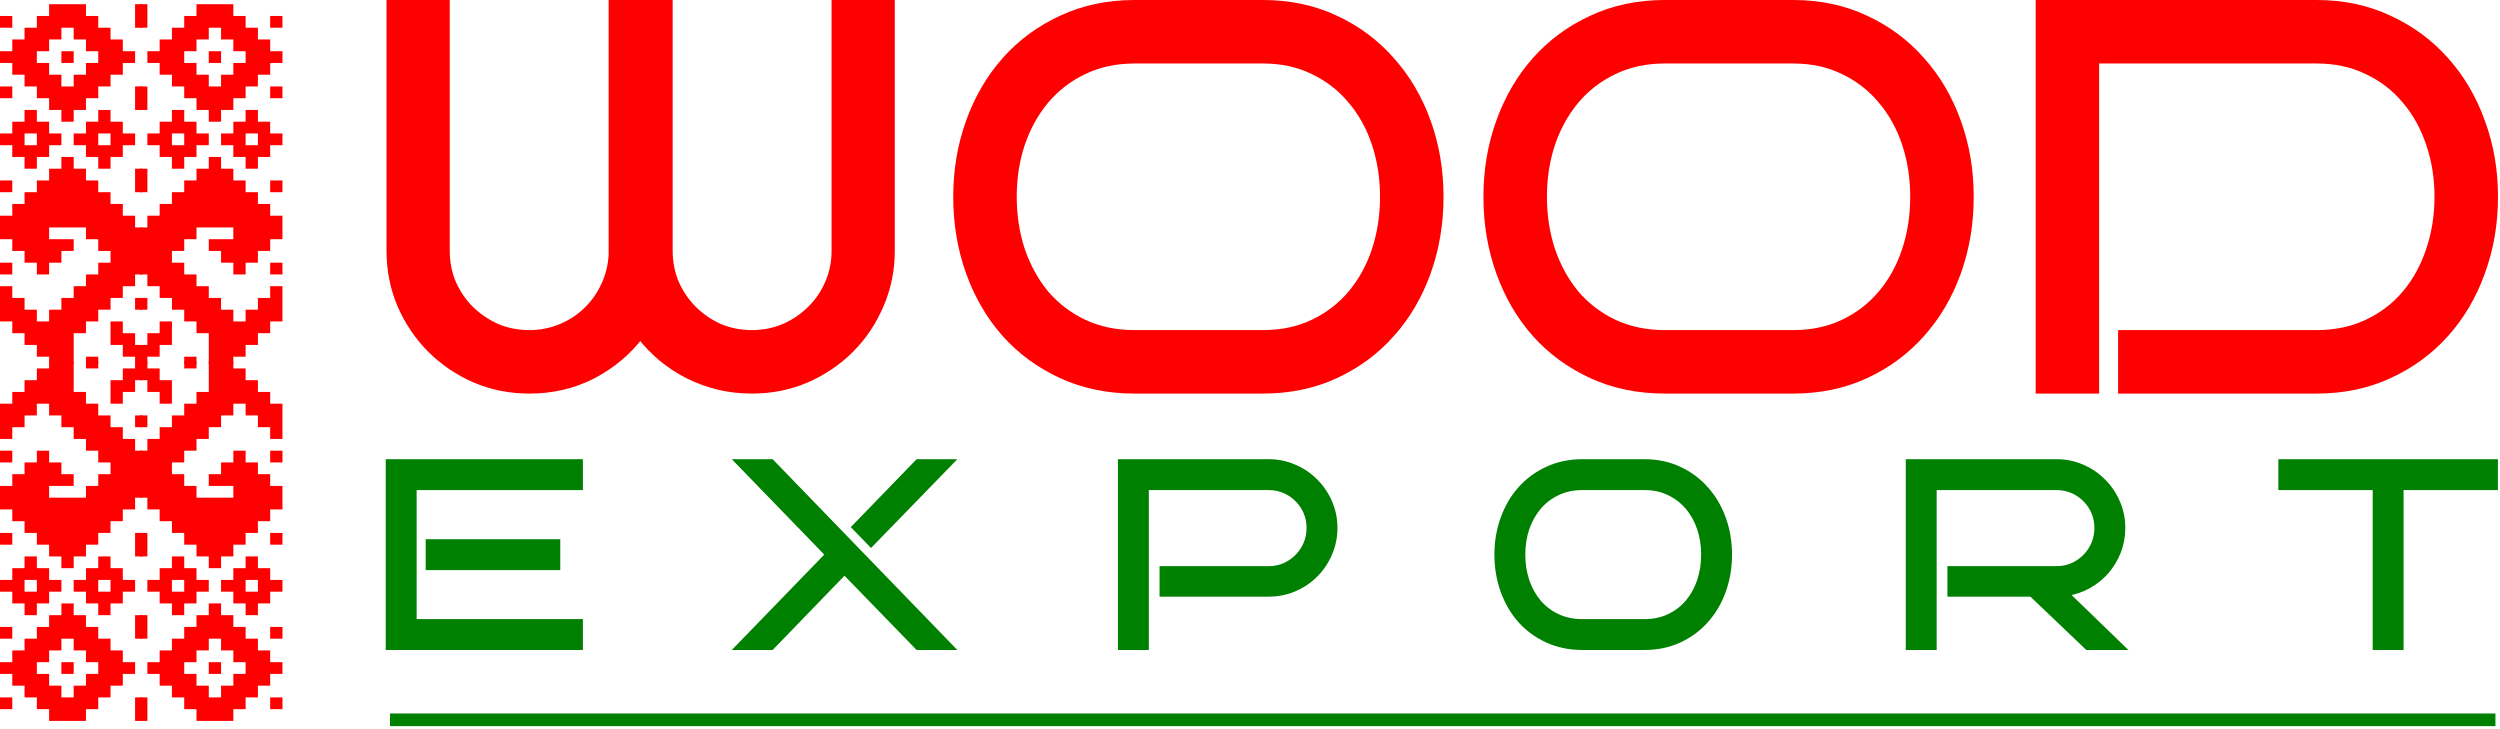 <?xml version="1.0" encoding="UTF-8"?> <svg xmlns="http://www.w3.org/2000/svg" width="593" height="173" viewBox="0 0 593 173" fill="none"> <path d="M211.244 59.485C211.244 64.03 210.373 68.298 208.632 72.291C206.933 76.283 204.597 79.766 201.624 82.739C198.651 85.712 195.168 88.07 191.176 89.811C187.183 91.51 182.915 92.359 178.37 92.359C175.652 92.359 173.018 92.062 170.47 91.467C167.964 90.83 165.586 89.96 163.335 88.855C161.084 87.709 158.981 86.328 157.027 84.714C155.116 83.1 153.396 81.295 151.867 79.299C148.851 83.291 145.071 86.477 140.527 88.855C135.982 91.191 130.991 92.359 125.555 92.359C121.01 92.359 116.742 91.51 112.749 89.811C108.757 88.07 105.274 85.712 102.301 82.739C99.328 79.766 96.971 76.283 95.229 72.291C93.53 68.298 92.681 64.03 92.681 59.485V1H105.678V59.485C105.678 62.246 106.187 64.837 107.207 67.258C108.268 69.636 109.691 71.718 111.475 73.501C113.302 75.285 115.404 76.708 117.782 77.77C120.203 78.789 122.794 79.299 125.555 79.299C128.231 79.299 130.737 78.81 133.073 77.834C135.451 76.857 137.511 75.519 139.252 73.82C141.036 72.121 142.459 70.125 143.521 67.831C144.625 65.495 145.241 63.011 145.369 60.377V1H158.556V59.485C158.556 62.246 159.066 64.837 160.085 67.258C161.147 69.636 162.57 71.718 164.354 73.501C166.138 75.285 168.219 76.708 170.598 77.77C173.018 78.789 175.609 79.299 178.37 79.299C181.088 79.299 183.658 78.789 186.079 77.77C188.5 76.708 190.602 75.285 192.386 73.501C194.212 71.718 195.635 69.636 196.655 67.258C197.716 64.837 198.247 62.246 198.247 59.485V1H211.244V59.485Z" fill="#FF0000"></path> <path d="M341.402 46.68C341.402 53.008 340.404 58.954 338.408 64.518C336.412 70.082 333.566 74.924 329.871 79.044C326.218 83.164 321.822 86.413 316.683 88.792C311.544 91.17 305.831 92.359 299.545 92.359H269.156C262.828 92.359 257.072 91.17 251.891 88.792C246.709 86.413 242.271 83.164 238.575 79.044C234.923 74.924 232.098 70.082 230.102 64.518C228.106 58.954 227.108 53.008 227.108 46.68C227.108 40.394 228.106 34.49 230.102 28.968C232.098 23.404 234.923 18.563 238.575 14.443C242.271 10.28 246.709 7.01 251.891 4.631C257.072 2.21 262.828 1 269.156 1H299.545C305.831 1 311.544 2.21 316.683 4.631C321.822 7.01 326.218 10.28 329.871 14.443C333.566 18.563 336.412 23.404 338.408 28.968C340.404 34.49 341.402 40.394 341.402 46.68ZM328.342 46.68C328.342 42.178 327.684 37.952 326.367 34.002C325.05 30.052 323.139 26.611 320.633 23.681C318.17 20.707 315.154 18.371 311.586 16.672C308.061 14.931 304.047 14.06 299.545 14.06H269.156C264.654 14.06 260.598 14.931 256.987 16.672C253.42 18.371 250.383 20.707 247.877 23.681C245.414 26.611 243.502 30.052 242.143 34.002C240.827 37.952 240.168 42.178 240.168 46.68C240.168 51.182 240.827 55.429 242.143 59.422C243.502 63.371 245.414 66.833 247.877 69.806C250.383 72.737 253.42 75.052 256.987 76.751C260.598 78.449 264.654 79.299 269.156 79.299H299.545C304.047 79.299 308.061 78.449 311.586 76.751C315.154 75.052 318.17 72.737 320.633 69.806C323.139 66.833 325.05 63.371 326.367 59.422C327.684 55.429 328.342 51.182 328.342 46.68Z" fill="#FF0000"></path> <path d="M467.165 46.68C467.165 53.008 466.167 58.954 464.17 64.518C462.174 70.082 459.329 74.924 455.633 79.044C451.981 83.164 447.585 86.413 442.446 88.792C437.306 91.17 431.594 92.359 425.308 92.359H394.918C388.59 92.359 382.835 91.17 377.653 88.792C372.471 86.413 368.033 83.164 364.338 79.044C360.685 74.924 357.861 70.082 355.864 64.518C353.868 58.954 352.87 53.008 352.87 46.68C352.87 40.394 353.868 34.49 355.864 28.968C357.861 23.404 360.685 18.563 364.338 14.443C368.033 10.28 372.471 7.01 377.653 4.631C382.835 2.21 388.59 1 394.918 1H425.308C431.594 1 437.306 2.21 442.446 4.631C447.585 7.01 451.981 10.28 455.633 14.443C459.329 18.563 462.174 23.404 464.17 28.968C466.167 34.49 467.165 40.394 467.165 46.68ZM454.104 46.68C454.104 42.178 453.446 37.952 452.129 34.002C450.813 30.052 448.901 26.611 446.396 23.681C443.932 20.707 440.917 18.371 437.349 16.672C433.824 14.931 429.81 14.06 425.308 14.06H394.918C390.416 14.06 386.36 14.931 382.75 16.672C379.182 18.371 376.145 20.707 373.639 23.681C371.176 26.611 369.265 30.052 367.906 34.002C366.589 37.952 365.931 42.178 365.931 46.68C365.931 51.182 366.589 55.429 367.906 59.422C369.265 63.371 371.176 66.833 373.639 69.806C376.145 72.737 379.182 75.052 382.75 76.751C386.36 78.449 390.416 79.299 394.918 79.299H425.308C429.81 79.299 433.824 78.449 437.349 76.751C440.917 75.052 443.932 72.737 446.396 69.806C448.901 66.833 450.813 63.371 452.129 59.422C453.446 55.429 454.104 51.182 454.104 46.68Z" fill="#FF0000"></path> <path d="M591.526 46.68C591.526 53.008 590.506 58.954 588.468 64.518C586.471 70.082 583.626 74.924 579.93 79.044C576.235 83.164 571.797 86.413 566.615 88.792C561.476 91.17 555.763 92.359 549.477 92.359H503.415V79.299H549.477C553.979 79.299 558.014 78.449 561.582 76.751C565.192 75.052 568.229 72.737 570.693 69.806C573.199 66.833 575.11 63.371 576.426 59.422C577.786 55.429 578.465 51.182 578.465 46.68C578.465 42.178 577.786 37.952 576.426 34.002C575.11 30.052 573.199 26.611 570.693 23.681C568.229 20.707 565.192 18.371 561.582 16.672C558.014 14.931 553.979 14.06 549.477 14.06H496.917V92.359H483.857V1H549.477C555.763 1 561.476 2.21 566.615 4.631C571.797 7.01 576.235 10.28 579.93 14.443C583.626 18.563 586.471 23.404 588.468 28.968C590.506 34.49 591.526 40.394 591.526 46.68Z" fill="#FF0000"></path> <path d="M211.244 59.485C211.244 64.03 210.373 68.298 208.632 72.291C206.933 76.283 204.597 79.766 201.624 82.739C198.651 85.712 195.168 88.07 191.176 89.811C187.183 91.51 182.915 92.359 178.37 92.359C175.652 92.359 173.018 92.062 170.47 91.467C167.964 90.83 165.586 89.96 163.335 88.855C161.084 87.709 158.981 86.328 157.027 84.714C155.116 83.1 153.396 81.295 151.867 79.299C148.851 83.291 145.071 86.477 140.527 88.855C135.982 91.191 130.991 92.359 125.555 92.359C121.01 92.359 116.742 91.51 112.749 89.811C108.757 88.07 105.274 85.712 102.301 82.739C99.328 79.766 96.971 76.283 95.229 72.291C93.53 68.298 92.681 64.03 92.681 59.485V1H105.678V59.485C105.678 62.246 106.187 64.837 107.207 67.258C108.268 69.636 109.691 71.718 111.475 73.501C113.302 75.285 115.404 76.708 117.782 77.77C120.203 78.789 122.794 79.299 125.555 79.299C128.231 79.299 130.737 78.81 133.073 77.834C135.451 76.857 137.511 75.519 139.252 73.82C141.036 72.121 142.459 70.125 143.521 67.831C144.625 65.495 145.241 63.011 145.369 60.377V1H158.556V59.485C158.556 62.246 159.066 64.837 160.085 67.258C161.147 69.636 162.57 71.718 164.354 73.501C166.138 75.285 168.219 76.708 170.598 77.77C173.018 78.789 175.609 79.299 178.37 79.299C181.088 79.299 183.658 78.789 186.079 77.77C188.5 76.708 190.602 75.285 192.386 73.501C194.212 71.718 195.635 69.636 196.655 67.258C197.716 64.837 198.247 62.246 198.247 59.485V1H211.244V59.485Z" stroke="#FF0000" stroke-width="2"></path> <path d="M341.402 46.68C341.402 53.008 340.404 58.954 338.408 64.518C336.412 70.082 333.566 74.924 329.871 79.044C326.218 83.164 321.822 86.413 316.683 88.792C311.544 91.17 305.831 92.359 299.545 92.359H269.156C262.828 92.359 257.072 91.17 251.891 88.792C246.709 86.413 242.271 83.164 238.575 79.044C234.923 74.924 232.098 70.082 230.102 64.518C228.106 58.954 227.108 53.008 227.108 46.68C227.108 40.394 228.106 34.49 230.102 28.968C232.098 23.404 234.923 18.563 238.575 14.443C242.271 10.28 246.709 7.01 251.891 4.631C257.072 2.21 262.828 1 269.156 1H299.545C305.831 1 311.544 2.21 316.683 4.631C321.822 7.01 326.218 10.28 329.871 14.443C333.566 18.563 336.412 23.404 338.408 28.968C340.404 34.49 341.402 40.394 341.402 46.68ZM328.342 46.68C328.342 42.178 327.684 37.952 326.367 34.002C325.05 30.052 323.139 26.611 320.633 23.681C318.17 20.707 315.154 18.371 311.586 16.672C308.061 14.931 304.047 14.06 299.545 14.06H269.156C264.654 14.06 260.598 14.931 256.987 16.672C253.42 18.371 250.383 20.707 247.877 23.681C245.414 26.611 243.502 30.052 242.143 34.002C240.827 37.952 240.168 42.178 240.168 46.68C240.168 51.182 240.827 55.429 242.143 59.422C243.502 63.371 245.414 66.833 247.877 69.806C250.383 72.737 253.42 75.052 256.987 76.751C260.598 78.449 264.654 79.299 269.156 79.299H299.545C304.047 79.299 308.061 78.449 311.586 76.751C315.154 75.052 318.17 72.737 320.633 69.806C323.139 66.833 325.05 63.371 326.367 59.422C327.684 55.429 328.342 51.182 328.342 46.68Z" stroke="#FF0000" stroke-width="2"></path> <path d="M467.165 46.68C467.165 53.008 466.167 58.954 464.17 64.518C462.174 70.082 459.329 74.924 455.633 79.044C451.981 83.164 447.585 86.413 442.446 88.792C437.306 91.17 431.594 92.359 425.308 92.359H394.918C388.59 92.359 382.835 91.17 377.653 88.792C372.471 86.413 368.033 83.164 364.338 79.044C360.685 74.924 357.861 70.082 355.864 64.518C353.868 58.954 352.87 53.008 352.87 46.68C352.87 40.394 353.868 34.49 355.864 28.968C357.861 23.404 360.685 18.563 364.338 14.443C368.033 10.28 372.471 7.01 377.653 4.631C382.835 2.21 388.59 1 394.918 1H425.308C431.594 1 437.306 2.21 442.446 4.631C447.585 7.01 451.981 10.28 455.633 14.443C459.329 18.563 462.174 23.404 464.17 28.968C466.167 34.49 467.165 40.394 467.165 46.68ZM454.104 46.68C454.104 42.178 453.446 37.952 452.129 34.002C450.813 30.052 448.901 26.611 446.396 23.681C443.932 20.707 440.917 18.371 437.349 16.672C433.824 14.931 429.81 14.06 425.308 14.06H394.918C390.416 14.06 386.36 14.931 382.75 16.672C379.182 18.371 376.145 20.707 373.639 23.681C371.176 26.611 369.265 30.052 367.906 34.002C366.589 37.952 365.931 42.178 365.931 46.68C365.931 51.182 366.589 55.429 367.906 59.422C369.265 63.371 371.176 66.833 373.639 69.806C376.145 72.737 379.182 75.052 382.75 76.751C386.36 78.449 390.416 79.299 394.918 79.299H425.308C429.81 79.299 433.824 78.449 437.349 76.751C440.917 75.052 443.932 72.737 446.396 69.806C448.901 66.833 450.813 63.371 452.129 59.422C453.446 55.429 454.104 51.182 454.104 46.68Z" stroke="#FF0000" stroke-width="2"></path> <path d="M591.526 46.68C591.526 53.008 590.506 58.954 588.468 64.518C586.471 70.082 583.626 74.924 579.93 79.044C576.235 83.164 571.797 86.413 566.615 88.792C561.476 91.17 555.763 92.359 549.477 92.359H503.415V79.299H549.477C553.979 79.299 558.014 78.449 561.582 76.751C565.192 75.052 568.229 72.737 570.693 69.806C573.199 66.833 575.11 63.371 576.426 59.422C577.786 55.429 578.465 51.182 578.465 46.68C578.465 42.178 577.786 37.952 576.426 34.002C575.11 30.052 573.199 26.611 570.693 23.681C568.229 20.707 565.192 18.371 561.582 16.672C558.014 14.931 553.979 14.06 549.477 14.06H496.917V92.359H483.857V1H549.477C555.763 1 561.476 2.21 566.615 4.631C571.797 7.01 576.235 10.28 579.93 14.443C583.626 18.563 586.471 23.404 588.468 28.968C590.506 34.49 591.526 40.394 591.526 46.68Z" stroke="#FF0000" stroke-width="2"></path> <path d="M137.764 153.675H92V109.423H137.764V115.749H98.326V147.349H137.764V153.675ZM132.395 134.728H101.474V128.402H132.395V134.728Z" fill="#008000"></path> <path d="M225.896 153.675H217.626L200.313 135.839L183.063 153.675H174.762L196.209 131.549L174.762 109.423H183.063L225.896 153.675ZM225.896 109.423L206.609 129.266L202.504 125.038L217.626 109.423H225.896Z" fill="#008000"></path> <path d="M316.743 125.223C316.743 127.404 316.321 129.461 315.478 131.395C314.655 133.308 313.523 134.985 312.083 136.425C310.664 137.845 308.997 138.966 307.084 139.789C305.171 140.612 303.124 141.023 300.943 141.023H275.546V134.79H300.943C302.26 134.79 303.494 134.543 304.646 134.049C305.798 133.535 306.796 132.845 307.639 131.981C308.504 131.117 309.182 130.109 309.676 128.957C310.17 127.784 310.417 126.54 310.417 125.223C310.417 123.906 310.17 122.672 309.676 121.52C309.182 120.368 308.504 119.37 307.639 118.527C306.796 117.663 305.798 116.984 304.646 116.49C303.494 115.996 302.26 115.749 300.943 115.749H271.997V153.675H265.671V109.423H300.943C303.124 109.423 305.171 109.845 307.084 110.688C308.997 111.511 310.664 112.643 312.083 114.083C313.523 115.502 314.655 117.169 315.478 119.082C316.321 120.995 316.743 123.042 316.743 125.223Z" fill="#008000"></path> <path d="M410.337 131.549C410.337 134.615 409.853 137.495 408.886 140.19C407.919 142.885 406.541 145.23 404.751 147.226C402.982 149.221 400.852 150.795 398.363 151.947C395.874 153.099 393.107 153.675 390.062 153.675H375.342C372.277 153.675 369.489 153.099 366.979 151.947C364.469 150.795 362.32 149.221 360.53 147.226C358.76 145.23 357.392 142.885 356.425 140.19C355.459 137.495 354.975 134.615 354.975 131.549C354.975 128.505 355.459 125.645 356.425 122.97C357.392 120.275 358.76 117.93 360.53 115.935C362.32 113.918 364.469 112.334 366.979 111.182C369.489 110.01 372.277 109.423 375.342 109.423H390.062C393.107 109.423 395.874 110.01 398.363 111.182C400.852 112.334 402.982 113.918 404.751 115.935C406.541 117.93 407.919 120.275 408.886 122.97C409.853 125.645 410.337 128.505 410.337 131.549ZM404.01 131.549C404.01 129.369 403.692 127.322 403.054 125.408C402.416 123.495 401.49 121.829 400.276 120.409C399.083 118.969 397.623 117.838 395.894 117.015C394.187 116.171 392.243 115.749 390.062 115.749H375.342C373.161 115.749 371.197 116.171 369.448 117.015C367.72 117.838 366.249 118.969 365.035 120.409C363.842 121.829 362.916 123.495 362.258 125.408C361.62 127.322 361.301 129.369 361.301 131.549C361.301 133.73 361.62 135.787 362.258 137.721C362.916 139.634 363.842 141.311 365.035 142.751C366.249 144.171 367.72 145.292 369.448 146.115C371.197 146.938 373.161 147.349 375.342 147.349H390.062C392.243 147.349 394.187 146.938 395.894 146.115C397.623 145.292 399.083 144.171 400.276 142.751C401.49 141.311 402.416 139.634 403.054 137.721C403.692 135.787 404.01 133.73 404.01 131.549Z" fill="#008000"></path> <path d="M503.622 153.675H495.074L481.804 141.023H462.424V134.79H487.822C489.138 134.79 490.373 134.543 491.525 134.049C492.677 133.535 493.675 132.845 494.518 131.981C495.382 131.117 496.061 130.109 496.555 128.957C497.049 127.784 497.295 126.54 497.295 125.223C497.295 123.906 497.049 122.672 496.555 121.52C496.061 120.368 495.382 119.37 494.518 118.527C493.675 117.663 492.677 116.984 491.525 116.49C490.373 115.996 489.138 115.749 487.822 115.749H458.876V153.675H452.55V109.423H487.822C490.002 109.423 492.049 109.845 493.963 110.688C495.876 111.511 497.542 112.643 498.962 114.083C500.402 115.502 501.533 117.169 502.356 119.082C503.2 120.995 503.622 123.042 503.622 125.223C503.622 127.198 503.282 129.07 502.603 130.84C501.924 132.588 500.988 134.162 499.795 135.561C498.602 136.939 497.193 138.091 495.567 139.017C493.963 139.922 492.224 140.529 490.352 140.838L503.622 153.675Z" fill="#008000"></path> <path d="M569.627 153.675H563.301V115.749H540.928V109.423H592V115.749H569.627V153.675Z" fill="#008000"></path> <path d="M137.764 153.675H92V109.423H137.764V115.749H98.326V147.349H137.764V153.675ZM132.395 134.728H101.474V128.402H132.395V134.728Z" stroke="#008000"></path> <path d="M225.896 153.675H217.626L200.313 135.839L183.063 153.675H174.762L196.209 131.549L174.762 109.423H183.063L225.896 153.675ZM225.896 109.423L206.609 129.266L202.504 125.038L217.626 109.423H225.896Z" stroke="#008000"></path> <path d="M316.743 125.223C316.743 127.404 316.321 129.461 315.478 131.395C314.655 133.308 313.523 134.985 312.083 136.425C310.664 137.845 308.997 138.966 307.084 139.789C305.171 140.612 303.124 141.023 300.943 141.023H275.546V134.79H300.943C302.26 134.79 303.494 134.543 304.646 134.049C305.798 133.535 306.796 132.845 307.639 131.981C308.504 131.117 309.182 130.109 309.676 128.957C310.17 127.784 310.417 126.54 310.417 125.223C310.417 123.906 310.17 122.672 309.676 121.52C309.182 120.368 308.504 119.37 307.639 118.527C306.796 117.663 305.798 116.984 304.646 116.49C303.494 115.996 302.26 115.749 300.943 115.749H271.997V153.675H265.671V109.423H300.943C303.124 109.423 305.171 109.845 307.084 110.688C308.997 111.511 310.664 112.643 312.083 114.083C313.523 115.502 314.655 117.169 315.478 119.082C316.321 120.995 316.743 123.042 316.743 125.223Z" stroke="#008000"></path> <path d="M410.337 131.549C410.337 134.615 409.853 137.495 408.886 140.19C407.919 142.885 406.541 145.23 404.751 147.226C402.982 149.221 400.852 150.795 398.363 151.947C395.874 153.099 393.107 153.675 390.062 153.675H375.342C372.277 153.675 369.489 153.099 366.979 151.947C364.469 150.795 362.32 149.221 360.53 147.226C358.76 145.23 357.392 142.885 356.425 140.19C355.459 137.495 354.975 134.615 354.975 131.549C354.975 128.505 355.459 125.645 356.425 122.97C357.392 120.275 358.76 117.93 360.53 115.935C362.32 113.918 364.469 112.334 366.979 111.182C369.489 110.01 372.277 109.423 375.342 109.423H390.062C393.107 109.423 395.874 110.01 398.363 111.182C400.852 112.334 402.982 113.918 404.751 115.935C406.541 117.93 407.919 120.275 408.886 122.97C409.853 125.645 410.337 128.505 410.337 131.549ZM404.01 131.549C404.01 129.369 403.692 127.322 403.054 125.408C402.416 123.495 401.49 121.829 400.276 120.409C399.083 118.969 397.623 117.838 395.894 117.015C394.187 116.171 392.243 115.749 390.062 115.749H375.342C373.161 115.749 371.197 116.171 369.448 117.015C367.72 117.838 366.249 118.969 365.035 120.409C363.842 121.829 362.916 123.495 362.258 125.408C361.62 127.322 361.301 129.369 361.301 131.549C361.301 133.73 361.62 135.787 362.258 137.721C362.916 139.634 363.842 141.311 365.035 142.751C366.249 144.171 367.72 145.292 369.448 146.115C371.197 146.938 373.161 147.349 375.342 147.349H390.062C392.243 147.349 394.187 146.938 395.894 146.115C397.623 145.292 399.083 144.171 400.276 142.751C401.49 141.311 402.416 139.634 403.054 137.721C403.692 135.787 404.01 133.73 404.01 131.549Z" stroke="#008000"></path> <path d="M503.622 153.675H495.074L481.804 141.023H462.424V134.79H487.822C489.138 134.79 490.373 134.543 491.525 134.049C492.677 133.535 493.675 132.845 494.518 131.981C495.382 131.117 496.061 130.109 496.555 128.957C497.049 127.784 497.295 126.54 497.295 125.223C497.295 123.906 497.049 122.672 496.555 121.52C496.061 120.368 495.382 119.37 494.518 118.527C493.675 117.663 492.677 116.984 491.525 116.49C490.373 115.996 489.138 115.749 487.822 115.749H458.876V153.675H452.55V109.423H487.822C490.002 109.423 492.049 109.845 493.963 110.688C495.876 111.511 497.542 112.643 498.962 114.083C500.402 115.502 501.533 117.169 502.356 119.082C503.2 120.995 503.622 123.042 503.622 125.223C503.622 127.198 503.282 129.07 502.603 130.84C501.924 132.588 500.988 134.162 499.795 135.561C498.602 136.939 497.193 138.091 495.567 139.017C493.963 139.922 492.224 140.529 490.352 140.838L503.622 153.675Z" stroke="#008000"></path> <path d="M569.627 153.675H563.301V115.749H540.928V109.423H592V115.749H569.627V153.675Z" stroke="#008000"></path> <path d="M92.515 170.739H591.919" stroke="#008000" stroke-width="3"></path> <path fill-rule="evenodd" clip-rule="evenodd" d="M11.652 1H20.391V3.787H23.304V6.574H26.217V9.361H29.13V12.148H32.044V14.934H29.13V17.721H26.217V20.508H23.304V23.295H20.391V26.082H17.478V28.869H14.565V26.082H11.652V23.295H8.739V20.508H5.826V17.721H2.913V14.934H0L0 12.148H2.913V9.361H5.826V6.574H8.739V3.787H11.652V1ZM14.565 6.574H17.478V9.361H20.391V12.148H23.304V14.934H20.391V17.721H17.478V20.508H14.565V17.721H11.652V14.934H8.739V12.148H11.652V9.361H14.565V6.574ZM14.565 12.148H17.478V14.934H14.565V12.148ZM0 3.787H2.913V6.574H0L0 3.787ZM0 20.508H2.913V23.295H0L0 20.508ZM32.044 1H33.791V6.574H32.044V1ZM32.044 20.508H33.791V26.082H32.044V20.508ZM5.826 26.082H8.739V28.869H11.652V31.656H14.565V34.443H11.652V37.23H8.739V40.016H5.826V37.23H2.913V34.443H0L0 31.656H2.913V28.869H5.826V26.082ZM5.826 31.656H8.739V34.443H5.826V31.656ZM23.304 26.082H26.217V28.869H29.13V31.656H32.044V34.443H29.13V37.23H26.217V40.016H23.304V37.23H20.391V34.443H17.478V31.656H20.391V28.869H23.304V26.082ZM23.304 31.656H26.217V34.443H23.304V31.656ZM0 42.803H2.913V45.59H0L0 42.803ZM32.044 40.016H33.791V45.59H32.044V40.016Z" fill="#FF0000"></path> <path fill-rule="evenodd" clip-rule="evenodd" d="M0 51.164H2.913V48.377H5.826V45.59H8.739V42.803H11.652V40.016H14.565V37.23H17.478V40.016H20.391V42.803H23.304V45.59H26.217V48.377H29.13V51.164H32.044V53.951H33.791V65.098H32.044V67.885H29.13V70.672H26.217V73.459H23.304V76.246H20.391V79.033H17.478V86.279H11.652V84.606H8.739V81.82H5.826V79.033H2.913V76.246H0L0 67.885H2.913V70.672H5.826V73.459H8.739V76.246H11.652V73.459H14.565V70.672H17.478V67.885H20.391V65.098H23.304V62.312H26.217V59.525H23.304V56.738H20.391V53.951H11.652V56.738H17.478V59.525H14.565V62.312H11.652V65.098H8.739V62.312H5.826V59.525H2.913V56.738H0L0 51.164ZM0 62.312H2.913V65.098H0L0 62.312ZM32.044 70.672H33.791V73.459H32.044V70.672ZM26.217 76.246H29.13V79.033H32.044V81.82H33.791V86.279H32.044V84.606H29.13V81.82H26.217V76.246ZM20.391 84.606H23.304V86.279H20.391V84.606Z" fill="#FF0000"></path> <path fill-rule="evenodd" clip-rule="evenodd" d="M55.348 1H46.609V3.787H43.696V6.574H40.783V9.361H37.87V12.148H34.956V14.934H37.87V17.721H40.783V20.508H43.696V23.295H46.609V26.082H49.522V28.869H52.435V26.082H55.348V23.295H58.261V20.508H61.174V17.721H64.087V14.934H67V12.148H64.087V9.361H61.174V6.574H58.261V3.787H55.348V1ZM52.435 6.574H49.522V9.361H46.609V12.148H43.696V14.934H46.609V17.721H49.522V20.508H52.435V17.721H55.348V14.934H58.261V12.148H55.348V9.361H52.435V6.574ZM52.435 12.148H49.522V14.934H52.435V12.148ZM67 3.787H64.087V6.574H67V3.787ZM67 20.508H64.087V23.295H67V20.508ZM34.956 1H33.209V6.574H34.956V1ZM34.956 20.508H33.209V26.082H34.956V20.508ZM61.174 26.082H58.261V28.869H55.348V31.656H52.435V34.443H55.348V37.23H58.261V40.016H61.174V37.23H64.087V34.443H67V31.656H64.087V28.869H61.174V26.082ZM61.174 31.656H58.261V34.443H61.174V31.656ZM43.696 26.082H40.783V28.869H37.87V31.656H34.956V34.443H37.87V37.23H40.783V40.016H43.696V37.23H46.609V34.443H49.522V31.656H46.609V28.869H43.696V26.082ZM43.696 31.656H40.783V34.443H43.696V31.656ZM67 42.803H64.087V45.59H67V42.803ZM34.956 40.016H33.209V45.59H34.956V40.016Z" fill="#FF0000"></path> <path fill-rule="evenodd" clip-rule="evenodd" d="M67 51.164H64.087V48.377H61.174V45.59H58.261V42.803H55.348V40.016H52.435V37.23H49.522V40.016H46.609V42.803H43.696V45.59H40.783V48.377H37.87V51.164H34.956V53.951H33.209V65.098H34.956V67.885H37.87V70.672H40.783V73.459H43.696V76.246H46.609V79.033H49.522V86.279H55.348V84.606H58.261V81.82H61.174V79.033H64.087V76.246H67V67.885H64.087V70.672H61.174V73.459H58.261V76.246H55.348V73.459H52.435V70.672H49.522V67.885H46.609V65.098H43.696V62.312H40.783V59.525H43.696V56.738H46.609V53.951H55.348V56.738H49.522V59.525H52.435V62.312H55.348V65.098H58.261V62.312H61.174V59.525H64.087V56.738H67V51.164ZM67 62.312H64.087V65.098H67V62.312ZM34.956 70.672H33.209V73.459H34.956V70.672ZM40.783 76.246H37.87V79.033H34.956V81.82H33.209V86.279H34.956V84.606H37.87V81.82H40.783V76.246ZM46.609 84.606H43.696V86.279H46.609V84.606Z" fill="#FF0000"></path> <path fill-rule="evenodd" clip-rule="evenodd" d="M11.652 171H20.391V168.213H23.304V165.426H26.217V162.639H29.13V159.852H32.044V157.066H29.13V154.279H26.217V151.492H23.304V148.705H20.391V145.918H17.478V143.131H14.565V145.918H11.652V148.705H8.739V151.492H5.826V154.279H2.913V157.066H0L0 159.852H2.913V162.639H5.826V165.426H8.739V168.213H11.652V171ZM14.565 165.426H17.478V162.639H20.391V159.852H23.304V157.066H20.391V154.279H17.478V151.492H14.565V154.279H11.652V157.066H8.739V159.852H11.652V162.639H14.565V165.426ZM14.565 159.852H17.478V157.066H14.565V159.852ZM0 168.213H2.913V165.426H0L0 168.213ZM0 151.492H2.913V148.705H0L0 151.492ZM32.044 171H33.791V165.426H32.044V171ZM32.044 151.492H33.791V145.918H32.044V151.492ZM5.826 145.918H8.739V143.131H11.652V140.344H14.565V137.557H11.652V134.77H8.739V131.984H5.826V134.77H2.913V137.557H0L0 140.344H2.913V143.131H5.826V145.918ZM5.826 140.344H8.739V137.557H5.826V140.344ZM23.304 145.918H26.217V143.131H29.13V140.344H32.044V137.557H29.13V134.77H26.217V131.984H23.304V134.77H20.391V137.557H17.478V140.344H20.391V143.131H23.304V145.918ZM23.304 140.344H26.217V137.557H23.304V140.344ZM0 129.197H2.913V126.41H0L0 129.197ZM32.044 131.984H33.791V126.41H32.044V131.984Z" fill="#FF0000"></path> <path fill-rule="evenodd" clip-rule="evenodd" d="M0 120.836H2.913V123.623H5.826V126.41H8.739V129.197H11.652V131.984H14.565V134.771H17.478V131.984H20.391V129.197H23.304V126.41H26.217V123.623H29.13V120.836H32.044V118.049H33.791V106.902H32.044V104.115H29.13V101.328H26.217V98.541H23.304V95.754H20.391V92.967H17.478V85.721H11.652V87.394H8.739V90.18H5.826V92.967H2.913V95.754H0L0 104.115H2.913V101.328H5.826V98.541H8.739V95.754H11.652V98.541H14.565V101.328H17.478V104.115H20.391V106.902H23.304V109.689H26.217V112.475H23.304V115.262H20.391V118.049H11.652V115.262H17.478V112.475H14.565V109.689H11.652V106.902H8.739V109.689H5.826V112.475H2.913V115.262H0L0 120.836ZM0 109.689H2.913V106.902H0L0 109.689ZM32.044 101.328H33.791V98.541H32.044V101.328ZM26.217 95.754H29.13V92.967H32.044V90.18H33.791V85.721H32.044V87.394H29.13V90.18H26.217V95.754ZM20.391 87.394H23.304V85.721H20.391V87.394Z" fill="#FF0000"></path> <path fill-rule="evenodd" clip-rule="evenodd" d="M55.348 171H46.609V168.213H43.696V165.426H40.783V162.639H37.87V159.852H34.956V157.066H37.87V154.279H40.783V151.492H43.696V148.705H46.609V145.918H49.522V143.131H52.435V145.918H55.348V148.705H58.261V151.492H61.174V154.279H64.087V157.066H67V159.852H64.087V162.639H61.174V165.426H58.261V168.213H55.348V171ZM52.435 165.426H49.522V162.639H46.609V159.852H43.696V157.066H46.609V154.279H49.522V151.492H52.435V154.279H55.348V157.066H58.261V159.852H55.348V162.639H52.435V165.426ZM52.435 159.852H49.522V157.066H52.435V159.852ZM67 168.213H64.087V165.426H67V168.213ZM67 151.492H64.087V148.705H67V151.492ZM34.956 171H33.209V165.426H34.956V171ZM34.956 151.492H33.209V145.918H34.956V151.492ZM61.174 145.918H58.261V143.131H55.348V140.344H52.435V137.557H55.348V134.77H58.261V131.984H61.174V134.77H64.087V137.557H67V140.344H64.087V143.131H61.174V145.918ZM61.174 140.344H58.261V137.557H61.174V140.344ZM43.696 145.918H40.783V143.131H37.87V140.344H34.956V137.557H37.87V134.77H40.783V131.984H43.696V134.77H46.609V137.557H49.522V140.344H46.609V143.131H43.696V145.918ZM43.696 140.344H40.783V137.557H43.696V140.344ZM67 129.197H64.087V126.41H67V129.197ZM34.956 131.984H33.209V126.41H34.956V131.984Z" fill="#FF0000"></path> <path fill-rule="evenodd" clip-rule="evenodd" d="M67 120.836H64.087V123.623H61.174V126.41H58.261V129.197H55.348V131.984H52.435V134.771H49.522V131.984H46.609V129.197H43.696V126.41H40.783V123.623H37.87V120.836H34.956V118.049H33.209V106.902H34.956V104.115H37.87V101.328H40.783V98.541H43.696V95.754H46.609V92.967H49.522V85.721H55.348V87.394H58.261V90.18H61.174V92.967H64.087V95.754H67V104.115H64.087V101.328H61.174V98.541H58.261V95.754H55.348V98.541H52.435V101.328H49.522V104.115H46.609V106.902H43.696V109.689H40.783V112.475H43.696V115.262H46.609V118.049H55.348V115.262H49.522V112.475H52.435V109.689H55.348V106.902H58.261V109.689H61.174V112.475H64.087V115.262H67V120.836ZM67 109.689H64.087V106.902H67V109.689ZM34.956 101.328H33.209V98.541H34.956V101.328ZM40.783 95.754H37.87V92.967H34.956V90.18H33.209V85.721H34.956V87.394H37.87V90.18H40.783V95.754ZM46.609 87.394H43.696V85.721H46.609V87.394Z" fill="#FF0000"></path> </svg> 
